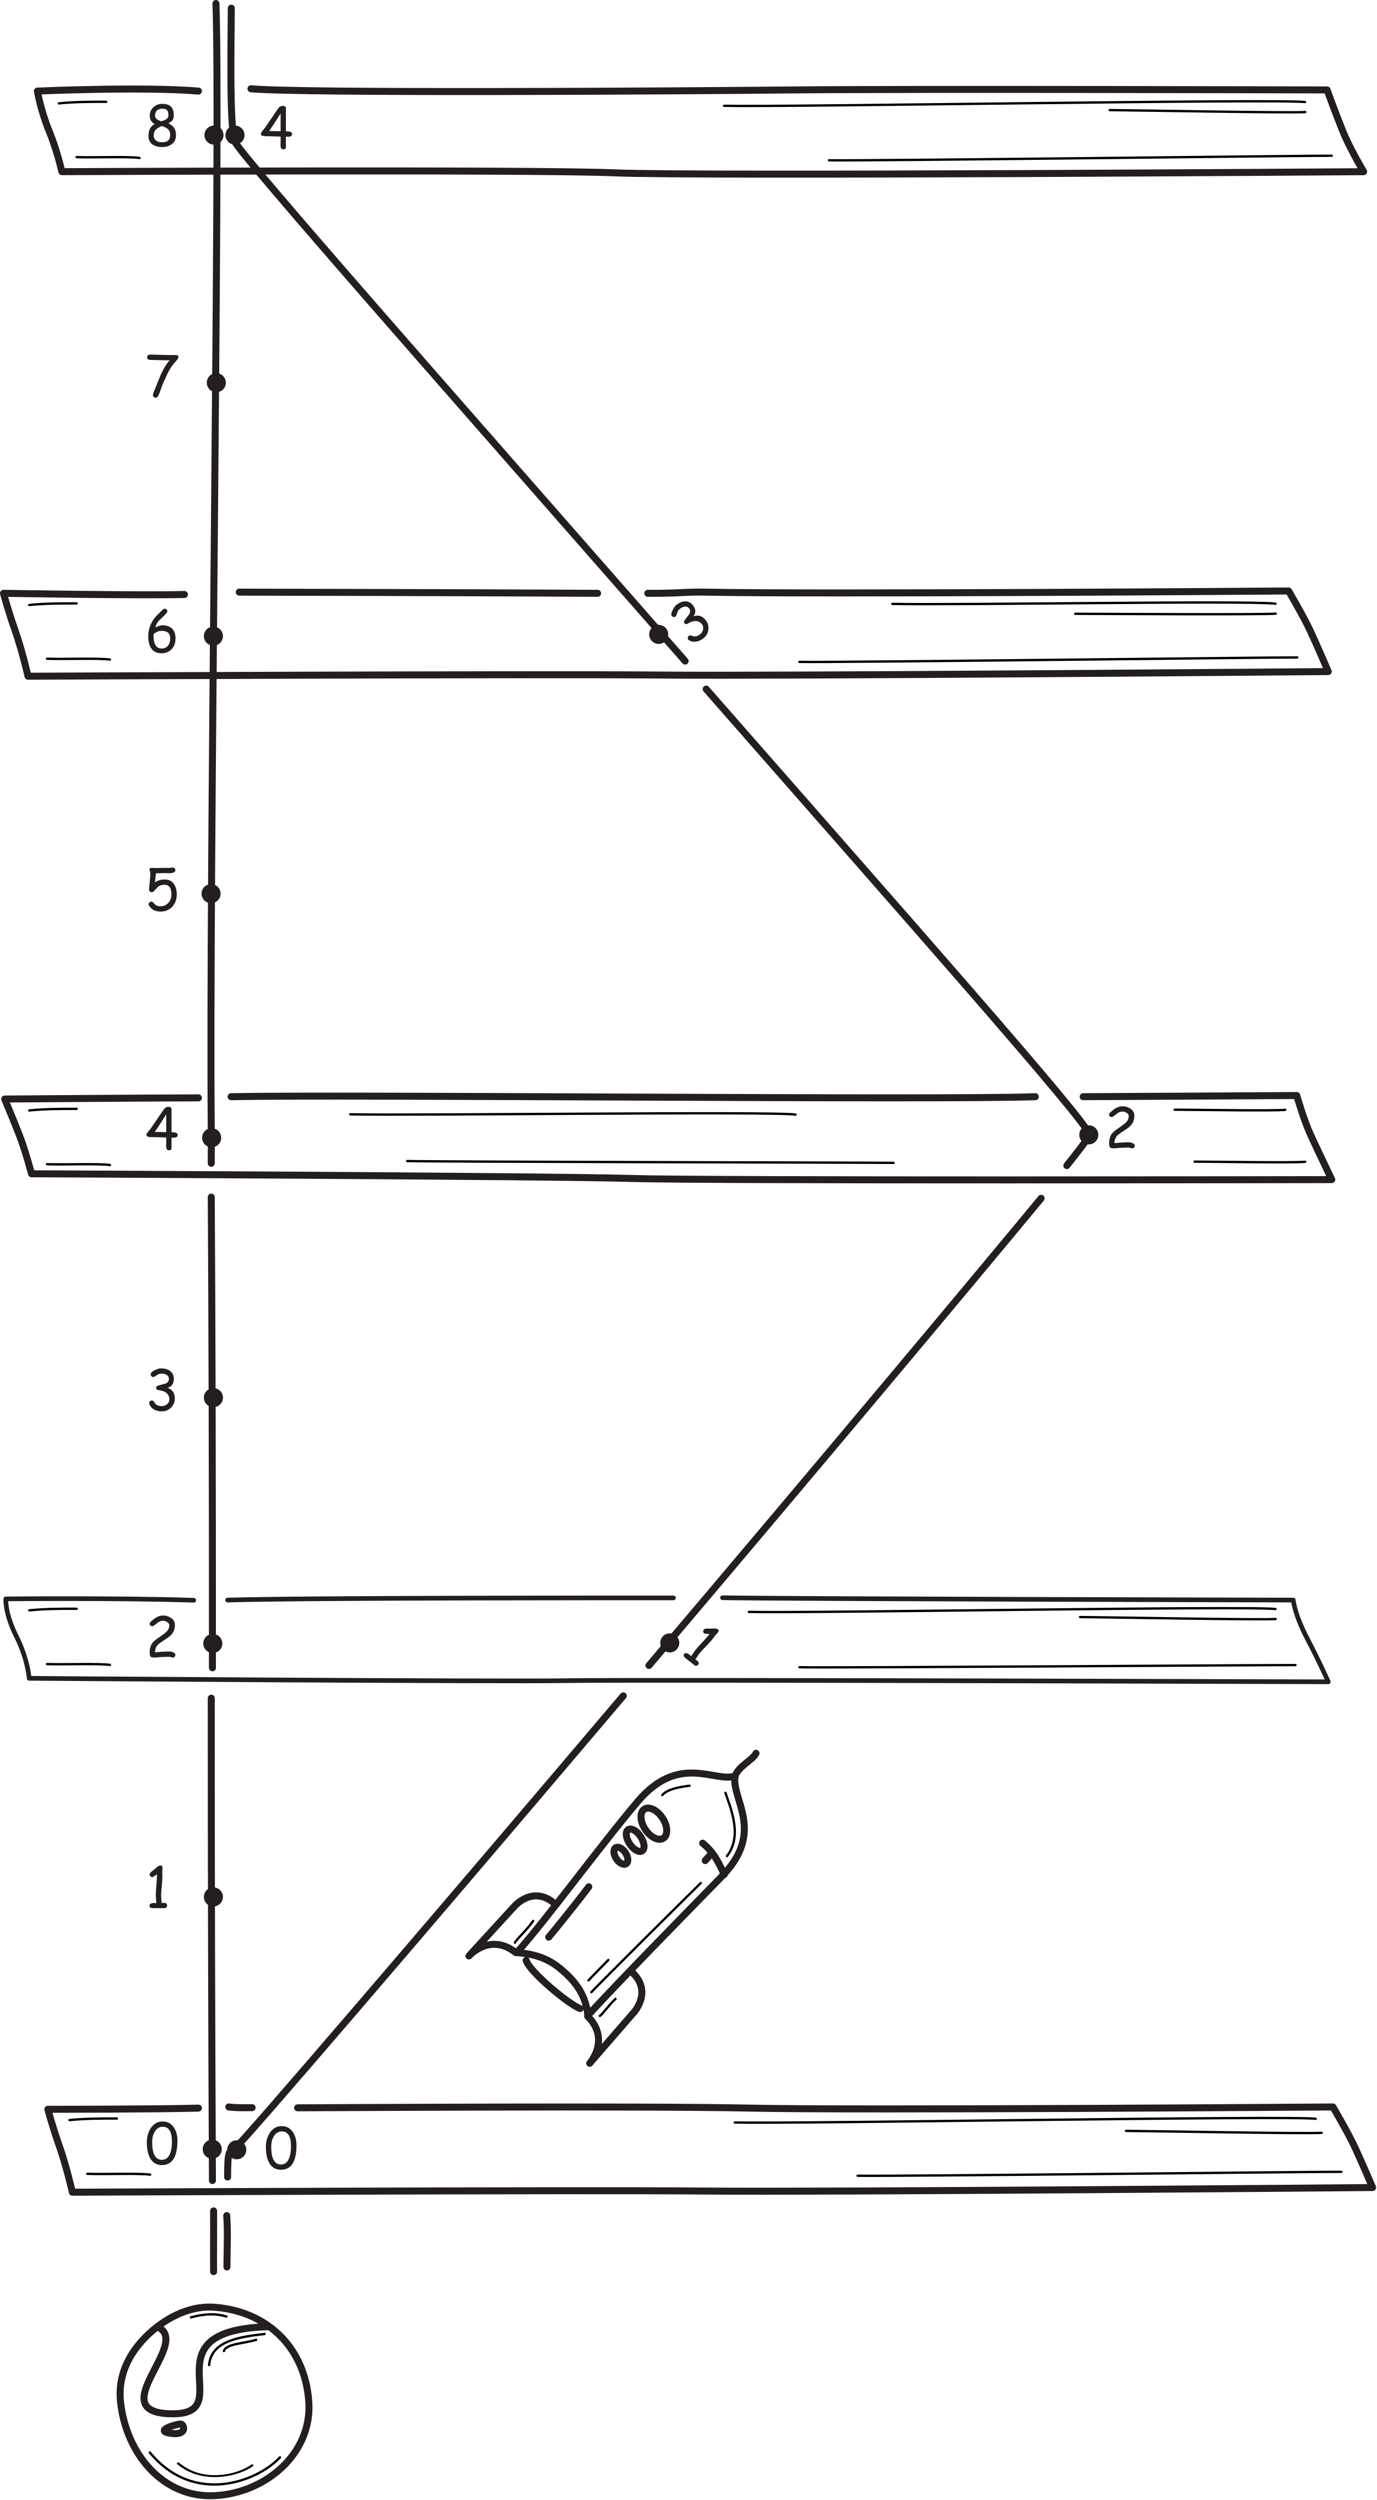 <?xml version="1.0" encoding="UTF-8" standalone="no"?>
<!DOCTYPE svg PUBLIC "-//W3C//DTD SVG 1.1//EN" "http://www.w3.org/Graphics/SVG/1.1/DTD/svg11.dtd">
<svg width="100%" height="100%" viewBox="0 0 1229 2230" version="1.1" xmlns="http://www.w3.org/2000/svg" xmlns:xlink="http://www.w3.org/1999/xlink" xml:space="preserve" xmlns:serif="http://www.serif.com/" style="fill-rule:evenodd;clip-rule:evenodd;stroke-linecap:round;stroke-linejoin:round;stroke-miterlimit:2;">
    <g transform="matrix(1,0,0,1,1.24176e-06,-0.092)">
        <g transform="matrix(4.167,0,0,4.167,0,0)">
            <path d="M152.073,397.134L151.049,398.283" style="fill:none;stroke:rgb(35,31,32);stroke-width:1.5px;"/>
        </g>
        <g transform="matrix(4.167,0,0,4.167,0,0)">
            <path d="M66.135,514.061C66.929,525.169 56.958,533.669 45.97,534.226C34.849,534.787 26.938,525.141 25.807,514.061C25.112,507.247 28.891,501.765 33.678,498.078C37.081,495.455 41.358,493.553 45.97,493.898C57.096,494.731 65.301,502.378 66.135,514.061Z" style="fill:none;stroke:rgb(35,31,32);stroke-width:1.5px;"/>
        </g>
        <g transform="matrix(4.167,0,0,4.167,0,0)">
            <path d="M33.678,498.078C41.382,501.406 21.636,516.425 36.654,516.704C51.672,516.98 30.813,498.903 57.236,498.07" style="fill:none;stroke:rgb(35,31,32);stroke-width:1.5px;"/>
        </g>
        <g transform="matrix(4.167,0,0,4.167,0,0)">
            <path d="M38.713,518.892C37.974,518.843 32.802,520.325 36.514,520.876C40.269,521.431 39.452,518.937 38.713,518.892Z" style="fill:none;stroke:rgb(35,31,32);stroke-width:1.5px;"/>
        </g>
        <g transform="matrix(4.167,0,0,4.167,0,0)">
            <path d="M45.25,249.022C45.229,245.569 45.278,244.814 45.25,241.772C44.75,188.272 47.25,27.772 46.25,0.772" style="fill:none;stroke:rgb(35,31,32);stroke-width:1.5px;"/>
        </g>
        <g transform="matrix(4.167,0,0,4.167,0,0)">
            <path d="M45.5,357.022C45.516,318.2 45.416,283.103 45.25,256.272" style="fill:none;stroke:rgb(35,31,32);stroke-width:1.5px;"/>
        </g>
        <g transform="matrix(4.167,0,0,4.167,0,0)">
            <path d="M45.5,466.772C45.35,434.856 45.234,400.639 45.25,363.522" style="fill:none;stroke:rgb(35,31,32);stroke-width:1.5px;"/>
        </g>
        <g transform="matrix(4.167,0,0,4.167,0,0)">
            <path d="M45.75,486.272C45.71,480.936 45.777,479.246 45.75,473.272" style="fill:none;stroke:rgb(35,31,32);stroke-width:1.5px;"/>
        </g>
        <g transform="matrix(4.167,0,0,4.167,0,0)">
            <path d="M146.75,141.522C99.12,87.177 51.191,32.914 50.262,30.272C49.088,26.938 49.539,6.772 49.539,1.772" style="fill:none;stroke:rgb(35,31,32);stroke-width:1.5px;"/>
        </g>
        <g transform="matrix(4.167,0,0,4.167,0,0)">
            <path d="M228.5,249.522C233.179,243.639 233.282,243.261 233.25,242.772C233.092,240.403 194.229,196.562 151.25,147.522" style="fill:none;stroke:rgb(35,31,32);stroke-width:1.5px;"/>
        </g>
        <g transform="matrix(4.167,0,0,4.167,0,0)">
            <path d="M139,356.522C175.18,313.854 206.952,275.914 223,256.522" style="fill:none;stroke:rgb(35,31,32);stroke-width:1.5px;"/>
        </g>
        <g transform="matrix(4.167,0,0,4.167,0,0)">
            <path d="M48.75,466.022C48.792,460.362 48.95,460.644 50.403,459.772C51.58,459.066 91.714,412.299 133.5,363.022" style="fill:none;stroke:rgb(35,31,32);stroke-width:1.5px;"/>
        </g>
        <g transform="matrix(4.167,0,0,4.167,0,0)">
            <path d="M48.608,485.272C48.668,479.061 48.795,478.343 48.569,474.272" style="fill:none;stroke:rgb(35,31,32);stroke-width:1.5px;"/>
        </g>
        <g transform="matrix(4.167,0,0,4.167,0,0)">
            <path d="M37.174,462.147C37.726,461.271 38.002,459.963 38.002,458.211C38.002,457.119 37.75,456.195 37.258,455.439C36.682,454.563 35.878,454.131 34.858,454.131C33.766,454.131 32.89,454.623 32.254,455.607C31.714,456.459 31.45,457.443 31.45,458.571C31.45,459.915 31.654,461.007 32.074,461.835C32.614,462.927 33.49,463.467 34.678,463.467C35.782,463.467 36.61,463.023 37.174,462.147ZM36.334,456.051C36.658,456.579 36.826,457.371 36.826,458.427C36.826,459.435 36.706,460.263 36.454,460.923C36.094,461.871 35.494,462.339 34.678,462.339C33.982,462.339 33.454,462.015 33.106,461.367C32.758,460.731 32.59,459.759 32.59,458.475C32.59,457.683 32.77,456.987 33.118,456.363C33.55,455.631 34.126,455.259 34.846,455.259C35.506,455.259 35.998,455.523 36.334,456.051Z" style="fill:rgb(35,31,32);fill-rule:nonzero;"/>
        </g>
        <g transform="matrix(4.167,0,0,4.167,0,0)">
            <path d="M62.674,463.147C63.226,462.271 63.502,460.963 63.502,459.211C63.502,458.119 63.25,457.195 62.758,456.439C62.182,455.563 61.378,455.131 60.358,455.131C59.266,455.131 58.39,455.623 57.754,456.607C57.214,457.459 56.95,458.443 56.95,459.571C56.95,460.915 57.154,462.007 57.574,462.835C58.114,463.927 58.99,464.467 60.178,464.467C61.282,464.467 62.11,464.023 62.674,463.147ZM61.834,457.051C62.158,457.579 62.326,458.371 62.326,459.427C62.326,460.435 62.206,461.263 61.954,461.923C61.594,462.871 60.994,463.339 60.178,463.339C59.482,463.339 58.954,463.015 58.606,462.367C58.258,461.731 58.09,460.759 58.09,459.475C58.09,458.683 58.27,457.987 58.618,457.363C59.05,456.631 59.626,456.259 60.346,456.259C61.006,456.259 61.498,456.523 61.834,457.051Z" style="fill:rgb(35,31,32);fill-rule:nonzero;"/>
        </g>
        <g transform="matrix(4.167,0,0,4.167,0,0)">
            <path d="M35.638,408.309C35.746,408.201 35.794,408.069 35.794,407.901C35.794,407.745 35.746,407.601 35.638,407.493C35.53,407.397 35.386,407.337 35.218,407.337L34.606,407.349C34.606,407.145 34.582,406.881 34.558,406.557C34.522,406.233 34.51,405.957 34.51,405.729C34.51,405.285 34.558,404.625 34.654,403.749C34.738,402.861 34.786,402.201 34.786,401.757C34.786,401.625 34.786,401.433 34.774,401.169C34.762,400.905 34.75,400.713 34.75,400.581C34.75,400.497 34.762,400.365 34.786,400.185C34.798,400.005 34.81,399.873 34.81,399.789C34.81,399.489 34.678,399.333 34.414,399.333C34.114,399.333 33.778,399.501 33.442,399.849C33.058,400.185 32.758,400.425 32.554,400.569C32.218,400.833 32.05,401.049 32.05,401.241C32.05,401.385 32.11,401.529 32.218,401.637C32.338,401.757 32.47,401.817 32.626,401.817C32.77,401.817 33.106,401.613 33.622,401.205C33.622,401.721 33.586,402.477 33.502,403.473C33.418,404.481 33.37,405.237 33.37,405.729C33.37,405.909 33.382,406.185 33.418,406.557C33.454,406.917 33.466,407.193 33.466,407.385L33.226,407.373L32.95,407.373C32.338,407.373 32.026,407.565 32.026,407.961C32.026,408.189 32.122,408.333 32.326,408.405C32.434,408.441 32.626,408.465 32.902,408.465L35.23,408.465C35.386,408.465 35.53,408.417 35.638,408.309Z" style="fill:rgb(35,31,32);fill-rule:nonzero;"/>
        </g>
        <g transform="matrix(4.167,0,0,4.167,0,0)">
            <path d="M149.153,356.598C149.305,356.581 149.425,356.507 149.529,356.376C149.626,356.254 149.679,356.111 149.661,355.959C149.636,355.817 149.561,355.68 149.429,355.576L148.943,355.204C149.07,355.045 149.215,354.823 149.398,354.554C149.572,354.278 149.734,354.055 149.876,353.876C150.152,353.529 150.6,353.042 151.221,352.416C151.839,351.773 152.287,351.286 152.564,350.939C152.646,350.835 152.765,350.685 152.92,350.471C153.075,350.257 153.185,350.099 153.267,349.996C153.319,349.93 153.411,349.834 153.542,349.708C153.663,349.575 153.755,349.479 153.807,349.413C153.994,349.178 153.987,348.974 153.781,348.81C153.546,348.623 153.178,348.546 152.699,348.609C152.189,348.633 151.805,348.634 151.556,348.62C151.128,348.618 150.862,348.682 150.743,348.832C150.653,348.945 150.611,349.095 150.628,349.247C150.647,349.416 150.713,349.545 150.835,349.642C150.948,349.731 151.338,349.781 151.996,349.782C151.675,350.186 151.176,350.756 150.491,351.483C149.798,352.22 149.29,352.782 148.983,353.167C148.871,353.308 148.709,353.531 148.506,353.845C148.31,354.149 148.148,354.373 148.028,354.523L147.848,354.364L147.632,354.193C147.153,353.812 146.789,353.768 146.542,354.078C146.401,354.256 146.386,354.429 146.501,354.612C146.563,354.708 146.699,354.846 146.915,355.018L147.816,355.734L148.737,356.466C148.859,356.563 149.002,356.615 149.153,356.598Z" style="fill:rgb(35,31,32);fill-rule:nonzero;"/>
        </g>
        <g transform="matrix(4.167,0,0,4.167,0,0)">
            <path d="M37.402,354.657C37.51,354.537 37.558,354.405 37.558,354.249C37.558,354.009 37.378,353.817 37.03,353.685C36.766,353.577 36.478,353.529 36.19,353.529C35.83,353.529 35.242,353.553 34.414,353.601L33.202,353.709C33.19,353.073 33.406,352.521 33.838,352.077C34.066,351.837 34.558,351.489 35.29,351.021C35.986,350.589 36.478,350.205 36.778,349.845C37.006,349.569 37.174,349.269 37.294,348.933C37.402,348.597 37.462,348.225 37.462,347.829C37.462,347.217 37.186,346.725 36.634,346.341C36.13,345.993 35.566,345.825 34.93,345.825C34.438,345.825 33.946,345.957 33.478,346.233C33.142,346.425 32.746,346.737 32.29,347.157C32.134,347.289 32.062,347.457 32.062,347.637C32.062,347.961 32.266,348.117 32.662,348.117C32.77,348.117 32.902,348.045 33.07,347.913L33.91,347.265C34.234,347.061 34.582,346.953 34.942,346.953C35.206,346.953 35.494,347.037 35.77,347.217C36.094,347.409 36.262,347.637 36.262,347.889C36.262,348.381 36.094,348.825 35.758,349.197C35.566,349.413 35.194,349.713 34.642,350.097C33.646,350.781 33.034,351.249 32.806,351.501C32.314,352.053 32.062,352.785 32.062,353.697C32.062,354.033 32.086,354.261 32.134,354.393C32.218,354.657 32.386,354.789 32.662,354.789C32.698,354.789 32.77,354.801 32.842,354.813C32.926,354.825 32.986,354.837 33.034,354.837C33.19,354.837 33.418,354.813 33.706,354.777C34.006,354.741 34.234,354.729 34.39,354.729C34.594,354.729 34.894,354.717 35.29,354.693C35.686,354.669 35.986,354.657 36.19,354.657C36.286,354.657 36.418,354.681 36.598,354.741C36.766,354.801 36.91,354.837 37.006,354.837C37.162,354.837 37.294,354.777 37.402,354.657Z" style="fill:rgb(35,31,32);fill-rule:nonzero;"/>
        </g>
        <g transform="matrix(4.167,0,0,4.167,0,0)">
            <path d="M242.902,245.657C243.01,245.537 243.058,245.405 243.058,245.249C243.058,245.009 242.878,244.817 242.53,244.685C242.266,244.577 241.978,244.529 241.69,244.529C241.33,244.529 240.742,244.553 239.914,244.601L238.702,244.709C238.69,244.073 238.906,243.521 239.338,243.077C239.566,242.837 240.058,242.489 240.79,242.021C241.486,241.589 241.978,241.205 242.278,240.845C242.506,240.569 242.674,240.269 242.794,239.933C242.902,239.597 242.962,239.225 242.962,238.829C242.962,238.217 242.686,237.725 242.134,237.341C241.63,236.993 241.066,236.825 240.43,236.825C239.938,236.825 239.446,236.957 238.978,237.233C238.642,237.425 238.246,237.737 237.79,238.157C237.634,238.289 237.562,238.457 237.562,238.637C237.562,238.961 237.766,239.117 238.162,239.117C238.27,239.117 238.402,239.045 238.57,238.913L239.41,238.265C239.734,238.061 240.082,237.953 240.442,237.953C240.706,237.953 240.994,238.037 241.27,238.217C241.594,238.409 241.762,238.637 241.762,238.889C241.762,239.381 241.594,239.825 241.258,240.197C241.066,240.413 240.694,240.713 240.142,241.097C239.146,241.781 238.534,242.249 238.306,242.501C237.814,243.053 237.562,243.785 237.562,244.697C237.562,245.033 237.586,245.261 237.634,245.393C237.718,245.657 237.886,245.789 238.162,245.789C238.198,245.789 238.27,245.801 238.342,245.813C238.426,245.825 238.486,245.837 238.534,245.837C238.69,245.837 238.918,245.813 239.206,245.777C239.506,245.741 239.734,245.729 239.89,245.729C240.094,245.729 240.394,245.717 240.79,245.693C241.186,245.669 241.486,245.657 241.69,245.657C241.786,245.657 241.918,245.681 242.098,245.741C242.266,245.801 242.41,245.837 242.506,245.837C242.662,245.837 242.794,245.777 242.902,245.657Z" style="fill:rgb(35,31,32);fill-rule:nonzero;"/>
        </g>
        <g transform="matrix(4.167,0,0,4.167,0,0)">
            <path d="M36.634,301.33C37.174,300.79 37.45,300.142 37.45,299.374C37.45,298.798 37.318,298.33 37.066,297.946C36.802,297.562 36.406,297.274 35.89,297.082C35.974,297.058 36.058,297.034 36.118,297.01C36.862,296.71 37.234,296.11 37.234,295.186C37.234,294.454 36.97,293.89 36.442,293.482C35.95,293.11 35.29,292.93 34.45,292.93C34.114,292.93 33.682,293.062 33.166,293.314C32.566,293.602 32.266,293.89 32.266,294.202C32.266,294.358 32.326,294.49 32.434,294.61C32.542,294.73 32.674,294.79 32.83,294.79C32.914,294.79 33.01,294.754 33.142,294.67L33.802,294.25C34.054,294.118 34.318,294.058 34.582,294.058C35.098,294.058 35.494,294.166 35.782,294.382C36.058,294.598 36.19,294.874 36.178,295.21C36.178,295.45 36.106,295.654 35.962,295.822C35.83,295.99 35.626,296.122 35.362,296.218L33.958,296.566C33.61,296.686 33.442,296.854 33.442,297.082C33.442,297.394 33.658,297.574 34.09,297.61C34.726,297.682 35.242,297.862 35.626,298.174C36.058,298.522 36.274,298.99 36.274,299.578C36.274,299.986 36.106,300.322 35.77,300.61C35.446,300.874 35.074,301.006 34.642,301.006C34.318,301.006 34.03,300.958 33.79,300.862C33.55,300.766 33.358,300.622 33.226,300.43L32.95,300.022C32.842,299.878 32.698,299.806 32.542,299.806C32.386,299.806 32.254,299.854 32.134,299.962C32.014,300.07 31.954,300.19 31.954,300.358C31.954,300.418 31.966,300.49 31.99,300.562C32.17,301.078 32.53,301.474 33.058,301.762C33.526,302.014 34.054,302.134 34.642,302.134C35.434,302.134 36.094,301.87 36.634,301.33Z" style="fill:rgb(35,31,32);fill-rule:nonzero;"/>
        </g>
        <g transform="matrix(4.167,0,0,4.167,0,0)">
            <path d="M151.717,134.83C151.813,134.073 151.635,133.391 151.165,132.784C150.813,132.328 150.422,132.039 149.987,131.889C149.544,131.747 149.054,131.762 148.529,131.926C148.58,131.855 148.632,131.785 148.665,131.729C149.07,131.037 148.997,130.334 148.431,129.604C147.984,129.025 147.43,128.74 146.762,128.741C146.146,128.747 145.513,129.009 144.849,129.523C144.583,129.728 144.322,130.097 144.068,130.612C143.77,131.207 143.709,131.619 143.9,131.865C143.995,131.989 144.124,132.056 144.283,132.085C144.441,132.114 144.583,132.081 144.706,131.985C144.772,131.934 144.826,131.847 144.879,131.699L145.144,130.963C145.263,130.705 145.435,130.496 145.644,130.334C146.052,130.019 146.431,129.862 146.791,129.856C147.142,129.858 147.415,129.996 147.611,130.269C147.758,130.459 147.826,130.664 147.815,130.885C147.813,131.099 147.732,131.328 147.582,131.565L146.685,132.7C146.483,133.008 146.453,133.243 146.592,133.424C146.783,133.67 147.064,133.681 147.428,133.445C147.975,133.113 148.493,132.939 148.988,132.951C149.543,132.962 150,133.2 150.36,133.665C150.609,133.988 150.682,134.356 150.593,134.79C150.498,135.197 150.284,135.529 149.943,135.793C149.686,135.991 149.429,136.129 149.181,136.2C148.932,136.271 148.692,136.275 148.47,136.204L148.002,136.05C147.829,136.002 147.671,136.033 147.547,136.129C147.424,136.224 147.349,136.343 147.32,136.502C147.291,136.661 147.317,136.792 147.42,136.925C147.457,136.973 147.51,137.022 147.573,137.065C148.032,137.363 148.559,137.455 149.152,137.36C149.677,137.273 150.168,137.045 150.633,136.685C151.259,136.2 151.62,135.588 151.717,134.83Z" style="fill:rgb(35,31,32);fill-rule:nonzero;"/>
        </g>
        <g transform="matrix(4.167,0,0,4.167,0,0)">
            <path d="M37.618,243.507C37.918,243.423 38.062,243.243 38.062,242.967C38.062,242.583 37.702,242.391 36.982,242.391L36.742,242.391L36.742,237.519C36.742,237.135 36.526,236.943 36.082,236.943C35.674,236.943 35.338,237.123 35.086,237.483L32.194,241.707L31.69,242.307C31.474,242.571 31.366,242.799 31.366,242.967C31.366,243.195 31.546,243.327 31.894,243.387C32.11,243.423 32.482,243.435 33.01,243.435L35.602,243.507L35.602,245.103C35.59,245.223 35.59,245.331 35.59,245.391C35.59,245.955 35.794,246.243 36.202,246.243C36.562,246.243 36.742,246.063 36.742,245.703L36.742,243.531C37.186,243.543 37.486,243.531 37.618,243.507ZM35.602,242.367L33.154,242.307C33.742,241.479 34.558,240.231 35.602,238.563L35.602,242.367Z" style="fill:rgb(35,31,32);fill-rule:nonzero;"/>
        </g>
        <g transform="matrix(4.167,0,0,4.167,0,0)">
            <path d="M62.118,29.257C62.418,29.173 62.562,28.993 62.562,28.717C62.562,28.333 62.202,28.141 61.482,28.141L61.242,28.141L61.242,23.269C61.242,22.885 61.026,22.693 60.582,22.693C60.174,22.693 59.838,22.873 59.586,23.233L56.694,27.457L56.19,28.057C55.974,28.321 55.866,28.549 55.866,28.717C55.866,28.945 56.046,29.077 56.394,29.137C56.61,29.173 56.982,29.185 57.51,29.185L60.102,29.257L60.102,30.853C60.09,30.973 60.09,31.081 60.09,31.141C60.09,31.705 60.294,31.993 60.702,31.993C61.062,31.993 61.242,31.813 61.242,31.453L61.242,29.281C61.686,29.293 61.986,29.281 62.118,29.257ZM60.102,28.117L57.654,28.057C58.242,27.229 59.058,25.981 60.102,24.313L60.102,28.117Z" style="fill:rgb(35,31,32);fill-rule:nonzero;"/>
        </g>
        <g transform="matrix(4.167,0,0,4.167,0,0)">
            <path d="M36.934,194.076C37.546,193.392 37.858,192.528 37.858,191.472C37.858,190.584 37.666,189.864 37.282,189.288C36.826,188.616 36.178,188.28 35.314,188.28C34.426,188.28 33.706,188.496 33.178,188.916C33.322,187.788 33.394,187.14 33.394,186.96L34.378,186.924L35.374,186.912C35.41,186.912 35.53,186.912 35.71,186.924C35.89,186.936 36.046,186.936 36.166,186.936C37.09,186.936 37.558,186.72 37.558,186.276C37.558,186.132 37.498,186 37.378,185.892C37.27,185.772 37.126,185.724 36.982,185.724C36.91,185.724 36.802,185.736 36.658,185.76C36.514,185.796 36.406,185.808 36.334,185.808C36.226,185.808 36.07,185.808 35.854,185.796C35.638,185.784 35.482,185.784 35.374,185.784C35.146,185.784 34.81,185.796 34.354,185.808C33.898,185.82 33.562,185.832 33.334,185.832C33.25,185.832 33.13,185.82 32.974,185.808C32.818,185.796 32.698,185.784 32.626,185.784C32.206,185.784 32.002,185.904 32.002,186.144C32.002,186.228 32.038,186.348 32.11,186.504C32.182,186.672 32.206,186.816 32.206,186.96C32.206,187.344 32.146,188.16 32.014,189.384C31.954,190.008 31.918,190.356 31.918,190.44C31.918,190.596 31.978,190.728 32.086,190.836C32.194,190.944 32.326,191.004 32.482,191.004C32.662,191.004 32.842,190.92 33.01,190.74L33.646,190.044C33.862,189.828 34.078,189.672 34.294,189.576C34.558,189.468 34.894,189.408 35.314,189.408C35.818,189.408 36.19,189.636 36.442,190.08C36.622,190.44 36.718,190.896 36.718,191.472C36.718,192.156 36.502,192.756 36.082,193.248C35.626,193.764 35.074,194.016 34.39,194.016C33.958,194.016 33.61,193.932 33.358,193.764C33.25,193.692 33.094,193.524 32.89,193.272C32.746,193.104 32.59,193.02 32.422,193.02C32.278,193.02 32.134,193.08 32.014,193.188C31.894,193.296 31.834,193.428 31.834,193.584C31.834,193.692 31.87,193.8 31.942,193.908C32.458,194.736 33.286,195.144 34.39,195.144C35.446,195.144 36.286,194.784 36.934,194.076Z" style="fill:rgb(35,31,32);fill-rule:nonzero;"/>
        </g>
        <g transform="matrix(4.167,0,0,4.167,0,0)">
            <path d="M36.802,138.935C37.33,138.347 37.594,137.591 37.594,136.655C37.594,135.767 37.354,135.083 36.862,134.591C36.37,134.099 35.674,133.859 34.762,133.859C34.594,133.859 34.39,133.895 34.138,133.979C33.874,134.051 33.586,134.171 33.238,134.327C33.466,133.679 33.742,133.187 34.054,132.863L35.254,131.699C35.662,131.291 35.866,131.027 35.854,130.883C35.854,130.727 35.794,130.595 35.674,130.487C35.554,130.379 35.422,130.319 35.266,130.319C35.122,130.319 34.918,130.451 34.654,130.703L34.102,131.267C32.53,132.683 31.75,134.351 31.75,136.283C31.75,137.303 31.954,138.131 32.35,138.743C32.83,139.487 33.574,139.859 34.594,139.859C35.518,139.859 36.25,139.547 36.802,138.935ZM35.986,135.455C36.298,135.731 36.454,136.127 36.454,136.655C36.454,137.303 36.298,137.819 35.998,138.203C35.674,138.623 35.218,138.839 34.63,138.839C34.006,138.839 33.538,138.563 33.238,137.999C33.01,137.555 32.89,136.991 32.89,136.295C32.89,136.091 32.902,135.887 32.926,135.683C33.334,135.431 33.598,135.287 33.694,135.239C33.958,135.119 34.258,135.059 34.594,135.059C35.218,135.059 35.686,135.191 35.986,135.455Z" style="fill:rgb(35,31,32);fill-rule:nonzero;"/>
        </g>
        <g transform="matrix(4.167,0,0,4.167,0,0)">
            <path d="M38.218,76.396C38.218,76.144 38.014,76.024 37.594,76.024L36.526,76.024C36.034,76.024 35.29,76.012 34.306,75.976C33.322,75.94 32.578,75.928 32.086,75.928C31.918,75.928 31.786,75.988 31.678,76.084C31.57,76.192 31.51,76.324 31.51,76.492C31.51,76.84 31.702,77.02 32.074,77.056L33.394,77.092L36.346,77.152L36.226,77.272C35.614,77.968 35.014,78.952 34.438,80.224L33.118,83.464C32.866,84.076 32.746,84.448 32.746,84.604C32.746,84.748 32.806,84.88 32.926,84.988C33.034,85.096 33.178,85.156 33.334,85.156C33.538,85.156 33.694,85.06 33.802,84.88C33.982,84.592 34.174,84.16 34.366,83.584C34.63,82.852 34.786,82.408 34.87,82.228L35.926,79.9C36.358,79.048 36.826,78.328 37.33,77.74L37.87,77.116C38.098,76.816 38.218,76.576 38.218,76.396Z" style="fill:rgb(35,31,32);fill-rule:nonzero;"/>
        </g>
        <g transform="matrix(4.167,0,0,4.167,0,0)">
            <path d="M36.802,30.874C37.39,30.43 37.69,29.794 37.69,29.002C37.69,28.306 37.558,27.754 37.282,27.358C37.042,27.022 36.634,26.698 36.058,26.41C36.49,26.182 36.79,25.966 36.946,25.762C37.126,25.51 37.222,25.15 37.222,24.67C37.222,23.038 36.394,22.234 34.75,22.246C34.018,22.258 33.394,22.486 32.878,22.966C32.338,23.446 32.074,24.058 32.074,24.802C32.074,25.57 32.422,26.17 33.118,26.59C32.218,27.058 31.786,27.91 31.798,29.17C31.81,29.962 32.11,30.55 32.686,30.958C33.19,31.318 33.862,31.498 34.69,31.498C35.554,31.498 36.262,31.294 36.802,30.874ZM35.722,23.554C35.962,23.77 36.082,24.142 36.082,24.67C36.082,25.042 35.914,25.342 35.59,25.558C35.386,25.69 35.05,25.834 34.57,25.966C33.67,25.738 33.214,25.342 33.214,24.802C33.214,24.346 33.334,23.986 33.574,23.722C33.838,23.434 34.222,23.29 34.738,23.29C35.182,23.29 35.518,23.374 35.722,23.554ZM35.854,27.574C36.25,27.886 36.454,28.306 36.454,28.822C36.454,29.338 36.346,29.734 36.13,29.986C35.854,30.31 35.374,30.478 34.678,30.478C34.282,30.478 33.922,30.394 33.598,30.214C33.166,29.974 32.938,29.614 32.926,29.122C32.902,28.534 33.058,28.078 33.382,27.754C33.586,27.538 34.006,27.286 34.63,26.998C35.182,27.166 35.59,27.358 35.854,27.574Z" style="fill:rgb(35,31,32);fill-rule:nonzero;"/>
        </g>
        <g transform="matrix(4.167,0,0,4.167,0,0)">
            <path d="M47.375,243.564C47.375,244.691 46.46,245.605 45.333,245.605C44.205,245.605 43.291,244.691 43.291,243.564C43.291,242.436 44.205,241.522 45.333,241.522C46.46,241.522 47.375,242.436 47.375,243.564Z" style="fill:rgb(35,31,32);fill-rule:nonzero;"/>
        </g>
        <g transform="matrix(4.167,0,0,4.167,0,0)">
            <path d="M47.75,299.189C47.75,300.316 46.835,301.23 45.708,301.23C44.58,301.23 43.666,300.316 43.666,299.189C43.666,298.061 44.58,297.147 45.708,297.147C46.835,297.147 47.75,298.061 47.75,299.189Z" style="fill:rgb(35,31,32);fill-rule:nonzero;"/>
        </g>
        <g transform="matrix(4.167,0,0,4.167,0,0)">
            <path d="M47.625,351.814C47.625,352.942 46.71,353.856 45.583,353.856C44.455,353.856 43.541,352.942 43.541,351.814C43.541,350.686 44.455,349.772 45.583,349.772C46.71,349.772 47.625,350.686 47.625,351.814Z" style="fill:rgb(35,31,32);fill-rule:nonzero;"/>
        </g>
        <g transform="matrix(4.167,0,0,4.167,0,0)">
            <path d="M47.75,406.064C47.75,407.192 46.835,408.106 45.708,408.106C44.58,408.106 43.666,407.192 43.666,406.064C43.666,404.936 44.58,404.022 45.708,404.022C46.835,404.022 47.75,404.936 47.75,406.064Z" style="fill:rgb(35,31,32);fill-rule:nonzero;"/>
        </g>
        <g transform="matrix(4.167,0,0,4.167,0,0)">
            <path d="M47.5,460.064C47.5,461.192 46.585,462.106 45.458,462.106C44.33,462.106 43.416,461.192 43.416,460.064C43.416,458.936 44.33,458.022 45.458,458.022C46.585,458.022 47.5,458.936 47.5,460.064Z" style="fill:rgb(35,31,32);fill-rule:nonzero;"/>
        </g>
        <g transform="matrix(4.167,0,0,4.167,0,0)">
            <path d="M52.75,460.189C52.75,461.317 51.835,462.231 50.708,462.231C49.58,462.231 48.666,461.317 48.666,460.189C48.666,459.061 49.58,458.147 50.708,458.147C51.835,458.147 52.75,459.061 52.75,460.189Z" style="fill:rgb(35,31,32);fill-rule:nonzero;"/>
        </g>
        <g transform="matrix(4.167,0,0,4.167,0,0)">
            <path d="M145.5,351.689C145.5,352.817 144.586,353.731 143.458,353.731C142.331,353.731 141.417,352.817 141.417,351.689C141.417,350.561 142.331,349.647 143.458,349.647C144.586,349.647 145.5,350.561 145.5,351.689Z" style="fill:rgb(35,31,32);fill-rule:nonzero;"/>
        </g>
        <g transform="matrix(4.167,0,0,4.167,0,0)">
            <path d="M235.25,242.939C235.25,244.067 234.336,244.981 233.208,244.981C232.081,244.981 231.167,244.067 231.167,242.939C231.167,241.811 232.081,240.897 233.208,240.897C234.336,240.897 235.25,241.811 235.25,242.939Z" style="fill:rgb(35,31,32);fill-rule:nonzero;"/>
        </g>
        <g transform="matrix(4.167,0,0,4.167,0,0)">
            <path d="M143.125,135.814C143.125,136.942 142.211,137.856 141.083,137.856C139.956,137.856 139.042,136.942 139.042,135.814C139.042,134.686 139.956,133.772 141.083,133.772C142.211,133.772 143.125,134.686 143.125,135.814Z" style="fill:rgb(35,31,32);fill-rule:nonzero;"/>
        </g>
        <g transform="matrix(4.167,0,0,4.167,0,0)">
            <path d="M52.375,28.939C52.375,30.067 51.46,30.981 50.333,30.981C49.205,30.981 48.291,30.067 48.291,28.939C48.291,27.812 49.205,26.897 50.333,26.897C51.46,26.897 52.375,27.812 52.375,28.939Z" style="fill:rgb(35,31,32);fill-rule:nonzero;"/>
        </g>
        <g transform="matrix(4.167,0,0,4.167,0,0)">
            <path d="M47.875,28.939C47.875,30.067 46.96,30.981 45.833,30.981C44.705,30.981 43.791,30.067 43.791,28.939C43.791,27.812 44.705,26.897 45.833,26.897C46.96,26.897 47.875,27.812 47.875,28.939Z" style="fill:rgb(35,31,32);fill-rule:nonzero;"/>
        </g>
        <g transform="matrix(4.167,0,0,4.167,0,0)">
            <path d="M48.375,81.939C48.375,83.067 47.46,83.981 46.333,83.981C45.205,83.981 44.291,83.067 44.291,81.939C44.291,80.812 45.205,79.897 46.333,79.897C47.46,79.897 48.375,80.812 48.375,81.939Z" style="fill:rgb(35,31,32);fill-rule:nonzero;"/>
        </g>
        <g transform="matrix(4.167,0,0,4.167,0,0)">
            <path d="M47.75,136.189C47.75,137.317 46.835,138.231 45.708,138.231C44.58,138.231 43.666,137.317 43.666,136.189C43.666,135.061 44.58,134.147 45.708,134.147C46.835,134.147 47.75,135.061 47.75,136.189Z" style="fill:rgb(35,31,32);fill-rule:nonzero;"/>
        </g>
        <g transform="matrix(4.167,0,0,4.167,0,0)">
            <path d="M47.25,191.314C47.25,192.442 46.335,193.356 45.208,193.356C44.08,193.356 43.166,192.442 43.166,191.314C43.166,190.186 44.08,189.272 45.208,189.272C46.335,189.272 47.25,190.186 47.25,191.314Z" style="fill:rgb(35,31,32);fill-rule:nonzero;"/>
        </g>
        <g transform="matrix(4.167,0,0,4.167,0,0)">
            <path d="M110.697,417.994C117.166,410.743 127.903,395.962 136.519,385.73C145.442,375.128 153.204,381.714 157.455,380.177C156.532,385.113 164.076,392.013 154.575,401.712C144.872,411.619 133.027,423.736 125.905,431.431C125.489,426.55 122.545,423.608 120.453,421.795C118.476,420.082 115.824,418.313 110.697,417.994Z" style="fill:none;stroke:rgb(35,31,32);stroke-width:1.5px;"/>
        </g>
        <g transform="matrix(4.167,0,0,4.167,0,0)">
            <path d="M135.271,422.089C139.936,426.251 135.765,430.781 135.765,430.781L126.304,441.673C126.304,441.673 130.851,436.579 125.867,431.617" style="fill:none;stroke:rgb(35,31,32);stroke-width:1.5px;"/>
        </g>
        <g transform="matrix(4.167,0,0,4.167,0,0)">
            <path d="M118.882,407.569C114.216,403.406 110.19,408.062 110.19,408.062L100.442,418.701C100.442,418.701 104.99,413.604 110.483,417.993" style="fill:none;stroke:rgb(35,31,32);stroke-width:1.5px;"/>
        </g>
        <g transform="matrix(4.167,0,0,4.167,0,0)">
            <path d="M142.098,393.498C141.075,394.168 139.335,393.322 138.204,391.605C137.076,389.888 136.988,387.955 138.008,387.283C139.03,386.612 140.772,387.458 141.901,389.173C143.029,390.889 143.117,392.826 142.098,393.498Z" style="fill:none;stroke:rgb(35,31,32);stroke-width:1.5px;"/>
        </g>
        <g transform="matrix(4.167,0,0,4.167,0,0)">
            <path d="M137.536,396.203C136.886,396.628 135.69,395.96 134.864,394.706C134.041,393.453 133.9,392.09 134.551,391.664C135.2,391.236 136.394,391.904 137.22,393.158C138.043,394.411 138.185,395.774 137.536,396.203Z" style="fill:none;stroke:rgb(35,31,32);stroke-width:1.5px;"/>
        </g>
        <g transform="matrix(4.167,0,0,4.167,0,0)">
            <path d="M134.11,398.961C133.572,399.316 132.635,398.837 132.011,397.893C131.39,396.949 131.321,395.898 131.861,395.543C132.397,395.19 133.338,395.669 133.959,396.613C134.58,397.556 134.647,398.61 134.11,398.961Z" style="fill:none;stroke:rgb(35,31,32);stroke-width:1.5px;"/>
        </g>
        <g transform="matrix(4.167,0,0,4.167,0,0)">
            <path d="M157.455,380.177C158.22,378.025 161.192,376.811 161.923,375.316" style="fill:none;stroke:rgb(35,31,32);stroke-width:1.5px;"/>
        </g>
        <g transform="matrix(4.167,0,0,4.167,0,0)">
            <path d="M126.107,403.898C123.45,407.457 118.167,413.956 117.526,414.673" style="fill:none;stroke:rgb(35,31,32);stroke-width:1.5px;"/>
        </g>
        <g transform="matrix(4.167,0,0,4.167,0,0)">
            <path d="M112.7,419.648C113.382,422.062 121.892,429.139 124.255,429.959" style="fill:none;stroke:rgb(35,31,32);stroke-width:1.5px;"/>
        </g>
        <g transform="matrix(4.167,0,0,4.167,0,0)">
            <path d="M155.125,401.272C153.625,398.022 152.627,396.307 150.502,394.557" style="fill:none;stroke:rgb(35,31,32);stroke-width:1.5px;"/>
        </g>
        <g transform="matrix(4.167,0,0,4.167,0,0)">
            <path d="M42.5,451.272C33.5,451.522 10.25,451.522 10.25,451.522C10.25,451.522 11.25,455.272 12.75,459.522C14.25,463.772 15.5,469.272 15.5,469.272C15.5,469.272 125.5,468.772 151,469.022C176.5,469.272 294,468.272 294,468.272C294,468.272 291.75,463.022 290.25,459.772C288.75,456.522 285.5,451.022 285.5,451.022C285.5,451.022 184,451.772 160.75,451.272C137.5,450.772 68,451.206 63.75,451.206" style="fill:none;stroke:rgb(35,31,32);stroke-width:1.5px;"/>
        </g>
        <g transform="matrix(4.167,0,0,4.167,0,0)">
            <path d="M49,451.022C51,451.272 52.75,451.167 54,451.167" style="fill:none;stroke:rgb(35,31,32);stroke-width:1.5px;"/>
        </g>
        <g transform="matrix(4.167,0,0,4.167,0,0)">
            <path d="M128,127.022C98.184,126.867 54.683,126.772 51.25,126.772" style="fill:none;stroke:rgb(35,31,32);stroke-width:1.5px;"/>
        </g>
        <g transform="matrix(4.167,0,0,4.167,0,0)">
            <path d="M39.5,127.272C30.5,127.522 0.75,127.022 0.75,127.022C0.75,127.022 1.75,130.772 3.25,135.022C4.75,139.272 6,144.772 6,144.772C6,144.772 116,144.272 141.5,144.522C167,144.772 284.5,143.772 284.5,143.772C284.5,143.772 282.25,138.522 280.75,135.272C279.25,132.022 276,126.522 276,126.522C276,126.522 174.5,127.272 151.25,126.772C146.779,126.676 145.848,127.059 138.75,127.022" style="fill:none;stroke:rgb(35,31,32);stroke-width:1.5px;"/>
        </g>
        <g transform="matrix(4.167,0,0,4.167,0,0)">
            <path d="M42.5,19.522C30.75,18.522 8,19.522 8,19.522C8,19.522 8.75,23.772 10.5,28.022C12.25,32.272 13.25,36.772 13.25,36.772C13.25,36.772 114,36.272 131.75,37.022C149.5,37.772 292.072,36.772 292.072,36.772C292.072,36.772 289.083,31.772 287.578,28.022C285.771,23.518 284.25,19.272 284.25,19.272C284.25,19.272 195,19.022 169.75,19.272C144.5,19.522 64.5,20.022 53.75,19.022" style="fill:none;stroke:rgb(35,31,32);stroke-width:1.5px;"/>
        </g>
        <g transform="matrix(4.167,0,0,4.167,0,0)">
            <path d="M42.5,235.022C35.25,235.022 1,235.272 1,235.272C1,235.272 3,240.022 4.25,243.272C5.5,246.522 6.75,251.272 6.75,251.272C6.75,251.272 119,251.772 135,252.272C151,252.772 285.25,252.522 285.25,252.522C285.25,252.522 282.25,246.272 280.75,243.022C279.25,239.772 277.75,234.522 277.75,234.522C277.75,234.522 235.25,234.772 232,234.772" style="fill:none;stroke:rgb(35,31,32);stroke-width:1.5px;"/>
        </g>
        <g transform="matrix(4.167,0,0,4.167,0,0)">
            <path d="M49.5,234.772C74,234.272 201.5,235.522 221.75,234.772" style="fill:none;stroke:rgb(35,31,32);stroke-width:1.5px;"/>
        </g>
        <g transform="matrix(4.167,0,0,4.167,0,0)">
            <path d="M41.5,342.559C24.75,342.022 1.25,342.272 1.25,342.272C1.25,342.272 1,345.272 3.5,350.272C6,355.272 6.25,359.272 6.25,359.272C6.25,359.272 106.75,360.022 121.75,359.772C136.75,359.522 284.5,360.022 284.5,360.022C284.5,360.022 282.75,356.022 280,350.772C277.25,345.522 277,342.522 277,342.522C277,342.522 167.75,342.272 154.75,342.022" style="fill:none;stroke:rgb(35,31,32);stroke-width:1px;stroke-linecap:butt;stroke-linejoin:miter;"/>
        </g>
        <g transform="matrix(4.167,0,0,4.167,0,0)">
            <path d="M48.75,342.522C66,342.022 131.25,342.059 144.25,342.059" style="fill:none;stroke:rgb(35,31,32);stroke-width:1px;stroke-linecap:butt;stroke-linejoin:miter;"/>
        </g>
        <g transform="matrix(1,0,0,1,106.127,-5.083)">
            <path d="M27.586,2192.66C67.237,2240.72 124.195,2218.24 143.778,2196.99" style="fill:none;stroke:black;stroke-width:2.08px;stroke-miterlimit:1.5;"/>
        </g>
        <g transform="matrix(1,0,0,1,106.127,-5.083)">
            <g transform="matrix(0.568,0,0,0.397,37.234,1331.96)">
                <path d="M27.586,2192.66C67.237,2240.72 124.195,2218.24 143.778,2196.99" style="fill:none;stroke:black;stroke-width:4.25px;stroke-miterlimit:1.5;"/>
            </g>
        </g>
        <g transform="matrix(1,0,0,1,106.127,-5.083)">
            <path d="M130.031,2086.97C106.6,2089.7 82.439,2093.33 80.509,2114.69" style="fill:none;stroke:black;stroke-width:2.08px;stroke-miterlimit:1.5;"/>
        </g>
        <g transform="matrix(1,0,0,1,106.127,-5.083)">
            <path d="M122.48,2092.2C111.958,2095.5 95.663,2095.58 93.749,2102.21" style="fill:none;stroke:black;stroke-width:2.08px;stroke-miterlimit:1.5;"/>
        </g>
        <g transform="matrix(1,0,0,1,106.127,-5.083)">
            <path d="M64.351,2072.16C78.287,2068.34 88.785,2069.07 95.976,2071.46" style="fill:none;stroke:black;stroke-width:2.08px;stroke-miterlimit:1.5;"/>
        </g>
        <g transform="matrix(1,0,0,1,106.127,-5.083)">
            <g transform="matrix(1,0,0,1,-147.152,151.141)">
                <path d="M688.498,1453.1C692.677,1465.92 704.185,1491.39 689.853,1509.56" style="fill:none;stroke:black;stroke-width:2.08px;stroke-miterlimit:1.5;"/>
            </g>
        </g>
        <g transform="matrix(1,0,0,1,106.127,-5.083)">
            <g transform="matrix(1,0,0,1,-147.152,151.141)">
                <path d="M666.479,1533.64C651.518,1548.23 575.087,1624.13 568.843,1630.98" style="fill:none;stroke:black;stroke-width:2.08px;stroke-miterlimit:1.5;"/>
            </g>
        </g>
        <g transform="matrix(1,0,0,1,106.127,-5.083)">
            <g transform="matrix(1,0,0,1,-147.152,151.141)">
                <path d="M583.952,1602.25C579.738,1606.54 568.662,1617.8 566.265,1620.46" style="fill:none;stroke:black;stroke-width:2.08px;stroke-miterlimit:1.5;"/>
            </g>
        </g>
        <g transform="matrix(1,0,0,1,106.127,-5.083)">
            <g transform="matrix(1,0,0,1,-147.152,151.141)">
                <path d="M632.137,1455.17C637.215,1449.03 651.335,1447.59 656.44,1446.8" style="fill:none;stroke:black;stroke-width:2.08px;stroke-miterlimit:1.5;"/>
            </g>
        </g>
        <g transform="matrix(1,0,0,1,106.127,-5.083)">
            <g transform="matrix(1,0,0,1,-147.152,151.141)">
                <path d="M516.899,1567.42C511.059,1575.76 501.859,1583.99 500.559,1586.84" style="fill:none;stroke:black;stroke-width:2.08px;stroke-miterlimit:1.5;"/>
            </g>
        </g>
        <g transform="matrix(1,0,0,1,106.127,-5.083)">
            <g transform="matrix(1,0,0,1,-147.152,151.141)">
                <path d="M590.378,1636.96C584.888,1641.79 578.993,1650.54 576.42,1652.13" style="fill:none;stroke:black;stroke-width:2.08px;stroke-miterlimit:1.5;"/>
            </g>
        </g>
        <g transform="matrix(1,0,0,1,106.127,-5.083)">
            <g transform="matrix(1,0,0,1,-106.127,5.083)">
                <path d="M646.265,94.457C699.874,95.743 1143.91,88.108 1164.8,91.158" style="fill:none;stroke:black;stroke-width:2.08px;stroke-miterlimit:1.5;"/>
            </g>
        </g>
        <g transform="matrix(1,0,0,1,106.127,-5.083)">
            <g transform="matrix(1,0,0,1,-132.548,452.502)">
                <path d="M822.81,91.315C876.419,92.6 1143.91,88.108 1164.8,91.158" style="fill:none;stroke:black;stroke-width:2.08px;stroke-miterlimit:1.5;"/>
            </g>
        </g>
        <g transform="matrix(1,0,0,1,106.127,-5.083)">
            <g transform="matrix(1,0,0,1,-350.289,905.507)">
                <path d="M556.776,93.587C610.385,94.872 933.326,90.789 954.21,93.839" style="fill:none;stroke:black;stroke-width:2.08px;stroke-miterlimit:1.5;"/>
            </g>
        </g>
        <g transform="matrix(1,0,0,1,106.127,-5.083)">
            <g transform="matrix(1,0,0,1,-132.548,1349.23)">
                <path d="M694.728,93.703C748.337,94.989 1143.91,88.108 1164.8,91.158" style="fill:none;stroke:black;stroke-width:2.08px;stroke-miterlimit:1.5;"/>
            </g>
        </g>
        <g transform="matrix(1,0,0,1,106.127,-5.083)">
            <g transform="matrix(1,0,0,1,-96.631,1803.91)">
                <path d="M646.265,94.457C699.874,95.743 1143.91,88.108 1164.8,91.158" style="fill:none;stroke:black;stroke-width:2.08px;stroke-miterlimit:1.5;"/>
            </g>
        </g>
        <g transform="matrix(1,0,0,1,106.127,-5.083)">
            <g transform="matrix(1,0,0,1,-106.127,5.083)">
                <path d="M990.405,98.31C1012.54,98.402 1154.36,101.058 1164.97,100.017" style="fill:none;stroke:black;stroke-width:2.08px;stroke-miterlimit:1.5;"/>
            </g>
        </g>
        <g transform="matrix(1,0,0,1,106.127,-5.083)">
            <g transform="matrix(1,0,0,1,-132.548,452.502)">
                <path d="M986.104,100.144C1008.24,100.236 1154.36,101.058 1164.97,100.017" style="fill:none;stroke:black;stroke-width:2.08px;stroke-miterlimit:1.5;"/>
            </g>
        </g>
        <g transform="matrix(1,0,0,1,106.127,-5.083)">
            <g transform="matrix(1,0,0,1,-124.19,892.897)">
                <path d="M1066.45,102.08C1088.59,102.172 1154.56,103.252 1165.18,102.211" style="fill:none;stroke:black;stroke-width:2.08px;stroke-miterlimit:1.5;"/>
            </g>
        </g>
        <g transform="matrix(1,0,0,1,106.127,-5.083)">
            <g transform="matrix(1,0,0,1,-106.39,939.22)">
                <path d="M1066.45,102.08C1088.59,102.172 1154.56,103.252 1165.18,102.211" style="fill:none;stroke:black;stroke-width:2.08px;stroke-miterlimit:1.5;"/>
            </g>
        </g>
        <g transform="matrix(1,0,0,1,106.127,-5.083)">
            <g transform="matrix(1,0,0,1,-132.548,1349.23)">
                <path d="M990.405,98.31C1012.54,98.402 1154.36,101.058 1164.97,100.017" style="fill:none;stroke:black;stroke-width:2.08px;stroke-miterlimit:1.5;"/>
            </g>
        </g>
        <g transform="matrix(1,0,0,1,106.127,-5.083)">
            <g transform="matrix(1,0,0,1,-91.528,1807.54)">
                <path d="M990.405,98.31C1012.54,98.402 1154.36,101.058 1164.97,100.017" style="fill:none;stroke:black;stroke-width:2.08px;stroke-miterlimit:1.5;"/>
            </g>
        </g>
        <g transform="matrix(1,0,0,1,106.127,-5.083)">
            <g transform="matrix(1,0,0,1,-106.127,5.083)">
                <path d="M739.904,143.052C762.438,143.786 1176.62,138.742 1188.58,138.999" style="fill:none;stroke:black;stroke-width:2.08px;stroke-miterlimit:1.5;"/>
            </g>
        </g>
        <g transform="matrix(1,0,0,1,106.127,-5.083)">
            <g transform="matrix(1,0,0,1,-132.548,452.502)">
                <path d="M739.904,143.052C762.438,143.786 1172.28,138.824 1184.24,139.082" style="fill:none;stroke:black;stroke-width:2.08px;stroke-miterlimit:1.5;"/>
            </g>
        </g>
        <g transform="matrix(1,0,0,1,106.127,-5.083)">
            <g transform="matrix(1,0,0,1,-482.282,898.745)">
                <path d="M739.583,142.03C762.117,142.765 1161.73,143.397 1173.69,143.655" style="fill:none;stroke:black;stroke-width:2.08px;stroke-miterlimit:1.5;"/>
            </g>
        </g>
        <g transform="matrix(1,0,0,1,106.127,-5.083)">
            <g transform="matrix(1,0,0,1,-132.548,1349.23)">
                <path d="M739.904,143.052C762.438,143.786 1170.71,140.897 1182.67,141.154" style="fill:none;stroke:black;stroke-width:2.08px;stroke-miterlimit:1.5;"/>
            </g>
        </g>
        <g transform="matrix(1,0,0,1,106.127,-5.083)">
            <g transform="matrix(1,0,0,1,-80.562,1802.78)">
                <path d="M739.904,143.052C762.438,143.786 1159.67,139.311 1171.63,139.569" style="fill:none;stroke:black;stroke-width:2.08px;stroke-miterlimit:1.5;"/>
            </g>
        </g>
        <g transform="matrix(1,0,0,1,106.127,-5.083)">
            <g transform="matrix(1,0,0,1,-106.127,5.083)">
                <path d="M52.555,92.307C66.532,90.876 81.589,90.847 94.792,90.891" style="fill:none;stroke:black;stroke-width:2.08px;stroke-miterlimit:1.5;"/>
            </g>
        </g>
        <g transform="matrix(1,0,0,1,106.127,-5.083)">
            <g transform="matrix(1,0,0,1,-132.548,452.502)">
                <path d="M52.555,92.307C66.532,90.876 81.589,90.847 94.792,90.891" style="fill:none;stroke:black;stroke-width:2.08px;stroke-miterlimit:1.5;"/>
            </g>
        </g>
        <g transform="matrix(1,0,0,1,106.127,-5.083)">
            <g transform="matrix(1,0,0,1,-132.548,903.352)">
                <path d="M52.555,92.307C66.532,90.876 81.589,90.847 94.792,90.891" style="fill:none;stroke:black;stroke-width:2.08px;stroke-miterlimit:1.5;"/>
            </g>
        </g>
        <g transform="matrix(1,0,0,1,106.127,-5.083)">
            <g transform="matrix(1,0,0,1,-132.548,1349.23)">
                <path d="M52.555,92.307C66.532,90.876 81.589,90.847 94.792,90.891" style="fill:none;stroke:black;stroke-width:2.08px;stroke-miterlimit:1.5;"/>
            </g>
        </g>
        <g transform="matrix(1,0,0,1,106.127,-5.083)">
            <g transform="matrix(1,0,0,1,-96.631,1803.91)">
                <path d="M52.555,92.307C66.532,90.876 81.589,90.847 94.792,90.891" style="fill:none;stroke:black;stroke-width:2.08px;stroke-miterlimit:1.5;"/>
            </g>
        </g>
        <g transform="matrix(1,0,0,1,106.127,-5.083)">
            <g transform="matrix(1,0,0,1,-106.127,5.083)">
                <path d="M68.371,140.245C84.561,140.79 113.935,139.539 124.506,140.965" style="fill:none;stroke:black;stroke-width:2.08px;stroke-miterlimit:1.5;"/>
            </g>
        </g>
        <g transform="matrix(1,0,0,1,106.127,-5.083)">
            <g transform="matrix(1,0,0,1,-132.548,452.502)">
                <path d="M68.371,140.245C84.561,140.79 113.935,139.539 124.506,140.965" style="fill:none;stroke:black;stroke-width:2.08px;stroke-miterlimit:1.5;"/>
            </g>
        </g>
        <g transform="matrix(1,0,0,1,106.127,-5.083)">
            <g transform="matrix(1,0,0,1,-132.548,903.352)">
                <path d="M68.371,140.245C84.561,140.79 113.935,139.539 124.506,140.965" style="fill:none;stroke:black;stroke-width:2.08px;stroke-miterlimit:1.5;"/>
            </g>
        </g>
        <g transform="matrix(1,0,0,1,106.127,-5.083)">
            <g transform="matrix(1,0,0,1,-132.548,1349.23)">
                <path d="M68.371,140.245C84.561,140.79 113.935,139.539 124.506,140.965" style="fill:none;stroke:black;stroke-width:2.08px;stroke-miterlimit:1.5;"/>
            </g>
        </g>
        <g transform="matrix(1,0,0,1,106.127,-5.083)">
            <g transform="matrix(1,0,0,1,-96.631,1803.91)">
                <path d="M68.371,140.245C84.561,140.79 113.935,139.539 124.506,140.965" style="fill:none;stroke:black;stroke-width:2.08px;stroke-miterlimit:1.5;"/>
            </g>
        </g>
    </g>
</svg>
